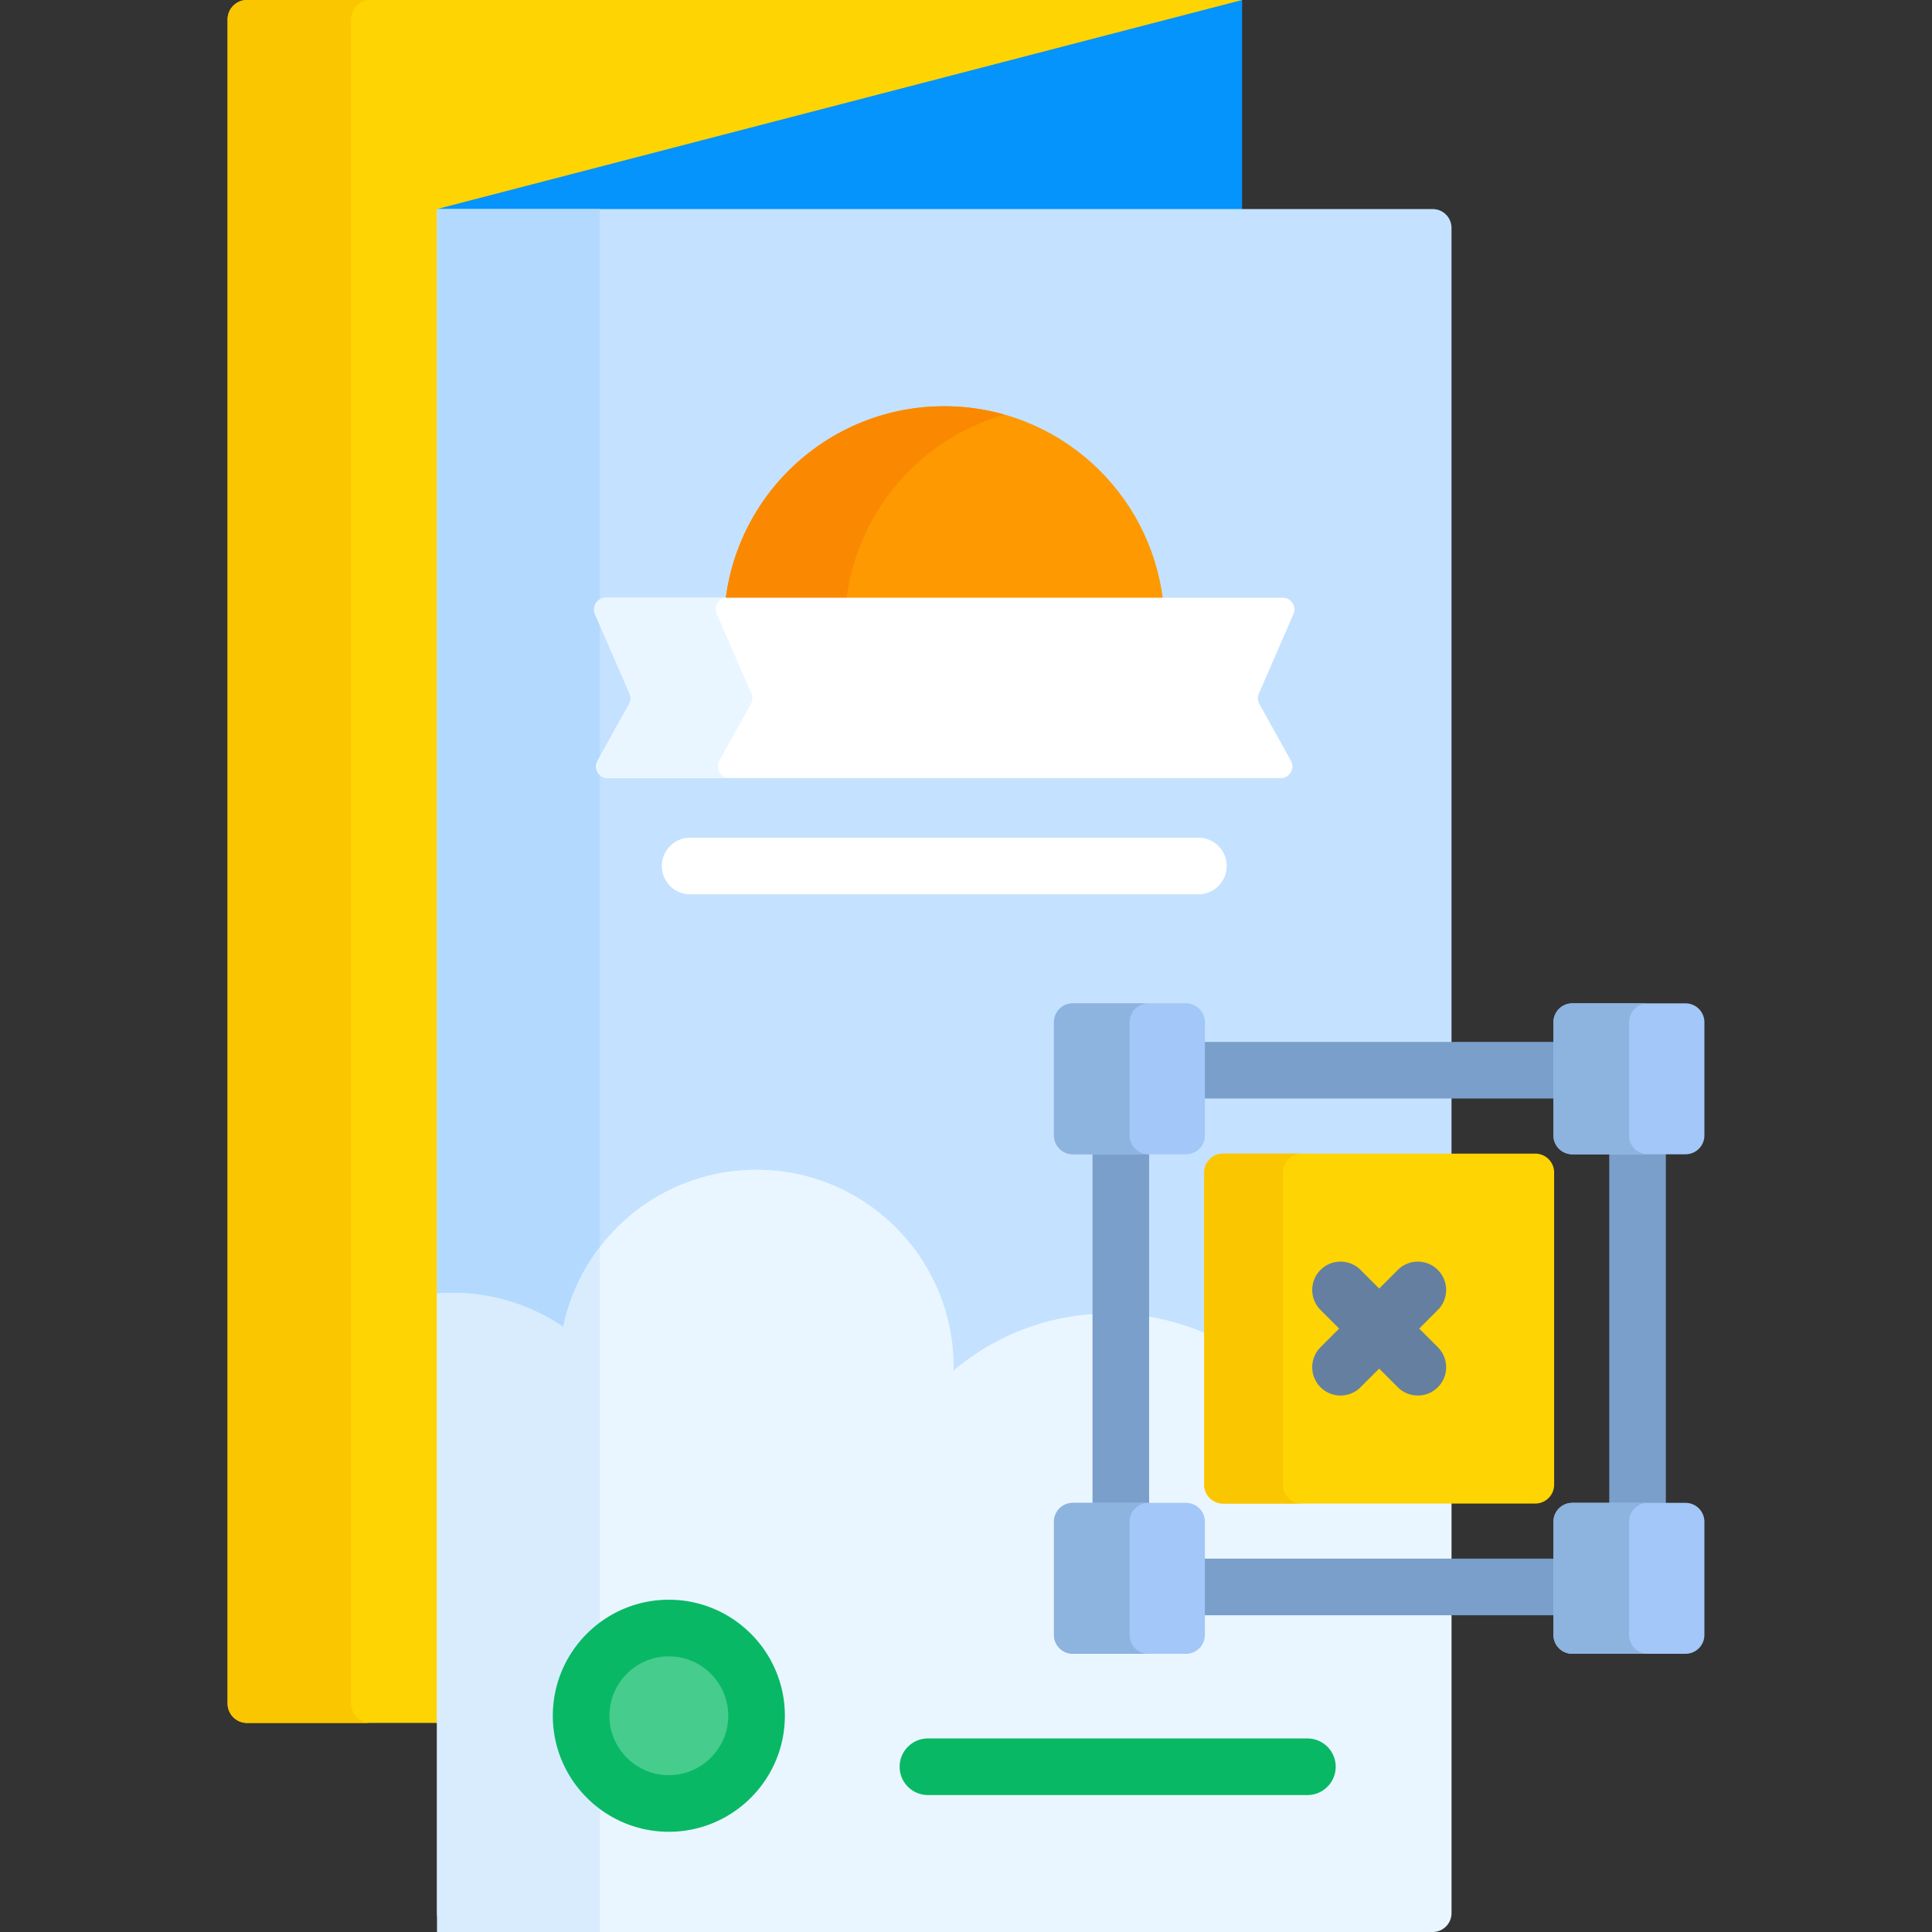 <svg xmlns="http://www.w3.org/2000/svg" version="1.1" xmlns:xlink="http://www.w3.org/1999/xlink" width="512" height="512" x="0" y="0" viewBox="0 0 512 512" style="enable-background:new 0 0 512 512" xml:space="preserve" class=""><rect x="0" y="0" width="512" height="512" fill="#333333" stroke="none"/><g><path fill="#FED402" d="M65.467 0a5.15 5.15 0 0 0-5.151 5.151v446.295a5.15 5.15 0 0 0 5.151 5.151h50.342l1-2.141V56.176L328.174 1.293l1-1.293z" opacity="1" data-original="#fed402" class=""></path><path fill="#FAC600" d="M93.031 451.446V5.151A5.15 5.15 0 0 1 98.181 0H65.467a5.15 5.15 0 0 0-5.151 5.151v446.295a5.15 5.15 0 0 0 5.151 5.151h32.714a5.15 5.15 0 0 1-5.15-5.151z" opacity="1" data-original="#fac600"></path><path fill="#0593FC" d="M329.173 56.403V0L115.809 55.403l1.191 1z" opacity="1" data-original="#0593fc"></path><path fill="#C4E2FF" d="M320.131 310.72c0-2.206 1.794-4 4-4h60.536V60.403a5 5 0 0 0-5-5H115.809v287.428l1 1.204v-.274c1.14-.075 2.144-.11 3.105-.11 10.333 0 20.293 3.064 28.807 8.861l1.241.845.302-1.47c4.862-23.694 25.975-40.891 50.201-40.891 28.258 0 51.249 22.99 51.249 51.249 0 .183-.006.364-.013.545l-.012.416-.04 2.204 1.685-1.421a63.26 63.26 0 0 1 40.743-14.895 62.991 62.991 0 0 1 26.055 5.609V310.72z" opacity="1" data-original="#c4e2ff" class=""></path><path fill="#B3DAFE" d="M149.284 351.687a52.008 52.008 0 0 1 9.698-21.193V55.403h-43.173v287.429a52.577 52.577 0 0 1 4.105-.179 51.99 51.99 0 0 1 29.37 9.034z" opacity="1" data-original="#b3dafe"></path><path fill="#EAF6FF" d="M324.131 397.454c-2.206 0-4-1.794-4-4v-39.827a63.898 63.898 0 0 0-26.055-5.532c-15.773 0-30.209 5.696-41.388 15.13.006-.327.025-.651.025-.98 0-28.856-23.392-52.249-52.248-52.249-25.239 0-46.297 17.896-51.18 41.69a51.997 51.997 0 0 0-29.369-9.035c-1.384 0-2.749.073-4.105.179V507a5 5 0 0 0 5 5h258.857a5 5 0 0 0 5-5V397.454z" opacity="1" data-original="#eaf6ff" class=""></path><path fill="#FED402" d="M406.864 398.454H324.13a5 5 0 0 1-5-5V310.72a5 5 0 0 1 5-5h82.733a5 5 0 0 1 5 5v82.733a5 5 0 0 1-4.999 5.001z" opacity="1" data-original="#fed402" class=""></path><path fill="#FAC600" d="M339.975 393.454V310.72a5 5 0 0 1 5-5H324.13a5 5 0 0 0-5 5v82.733a5 5 0 0 0 5 5h20.845a4.999 4.999 0 0 1-5-4.999z" opacity="1" data-original="#fac600"></path><path fill="#D8ECFE" d="M149.284 351.687a51.997 51.997 0 0 0-29.369-9.035c-1.384 0-2.749.073-4.105.179V512h43.173V330.493a52 52 0 0 0-9.699 21.194z" opacity="1" data-original="#d8ecfe"></path><path fill="#FE9901" d="M308.242 159.406c-3.298-29.12-28.002-51.752-58.004-51.752s-54.707 22.631-58.004 51.752z" opacity="1" data-original="#fe9901"></path><path fill="#FB8801" d="M224.248 159.406c2.688-23.728 19.594-43.136 41.998-49.512a58.398 58.398 0 0 0-16.008-2.24c-30.002 0-54.707 22.631-58.004 51.752z" opacity="1" data-original="#fb8801"></path><path fill="#FFFFFF" d="M339.406 206.199H161.07c-2.356 0-3.846-2.532-2.702-4.591l8.365-15.057a3.092 3.092 0 0 0 .133-2.733l-9.169-21.088c-.887-2.041.609-4.323 2.834-4.323h179.413c2.226 0 3.722 2.282 2.834 4.323l-9.169 21.088a3.086 3.086 0 0 0 .133 2.733l8.365 15.057c1.145 2.059-.345 4.591-2.701 4.591z" opacity="1" data-original="#ffffff"></path><path fill="#EAF6FF" d="m190.631 201.607 8.365-15.057a3.092 3.092 0 0 0 .133-2.733l-9.169-21.089c-.887-2.041.609-4.323 2.834-4.323h-32.262c-2.226 0-3.722 2.282-2.834 4.323l9.169 21.089a3.092 3.092 0 0 1-.133 2.733l-8.365 15.057c-1.144 2.06.345 4.591 2.702 4.591h32.262c-2.357.001-3.847-2.531-2.702-4.591z" opacity="1" data-original="#eaf6ff" class=""></path><path fill="#FFFFFF" d="M317.583 237h-134.69a7.5 7.5 0 0 1 0-15h134.689c4.143 0 7.5 3.358 7.5 7.5s-3.357 7.5-7.499 7.5z" opacity="1" data-original="#ffffff"></path><circle cx="177.249" cy="454.691" r="23.248" fill="#46CC8D" opacity="1" data-original="#46cc8d"></circle><path fill="#08B865" d="M177.25 485.439c-16.955 0-30.748-13.794-30.748-30.749s13.793-30.748 30.748-30.748 30.748 13.793 30.748 30.748-13.794 30.749-30.748 30.749zm0-46.497c-8.684 0-15.748 7.064-15.748 15.748s7.064 15.749 15.748 15.749 15.748-7.065 15.748-15.749-7.065-15.748-15.748-15.748zM346.474 475.707H245.913a7.5 7.5 0 0 1 0-15h100.562a7.5 7.5 0 1 1-.001 15z" opacity="1" data-original="#08b865"></path><g fill="#799FCA"><path d="M289.528 304.9h15v94.373h-15zM318.311 276.118h94.373v15h-94.373zM426.466 304.9h15v94.374h-15zM318.311 413.056h94.373v15h-94.373z" fill="#799FCA" opacity="1" data-original="#799fca"></path></g><path fill="#A2C7F8" d="M314.31 305.9h-30a5 5 0 0 1-5-5v-30a5 5 0 0 1 5-5h30a5 5 0 0 1 5 5v30a5 5 0 0 1-5 5zM446.684 438.273h-30a5 5 0 0 1-5-5v-30a5 5 0 0 1 5-5h30a5 5 0 0 1 5 5v30a5 5 0 0 1-5 5zM314.31 438.274h-30a5 5 0 0 1-5-5v-30a5 5 0 0 1 5-5h30a5 5 0 0 1 5 5v30a5 5 0 0 1-5 5z" opacity="1" data-original="#a2c7f8"></path><path fill="#8DB3DF" d="M299.335 300.9v-30a5 5 0 0 1 5-5H284.31a5 5 0 0 0-5 5v30a5 5 0 0 0 5 5h20.025a5 5 0 0 1-5-5zM299.335 433.273v-30a5 5 0 0 1 5-5H284.31a5 5 0 0 0-5 5v30a5 5 0 0 0 5 5h20.025a5 5 0 0 1-5-5z" opacity="1" data-original="#8db3df"></path><path fill="#A2C7F8" d="M446.684 305.9h-30a5 5 0 0 1-5-5v-30a5 5 0 0 1 5-5h30a5 5 0 0 1 5 5v30a5 5 0 0 1-5 5z" opacity="1" data-original="#a2c7f8"></path><path fill="#8DB3DF" d="M431.709 300.9v-30a5 5 0 0 1 5-5h-20.025a5 5 0 0 0-5 5v30a5 5 0 0 0 5 5h20.025a5 5 0 0 1-5-5z" opacity="1" data-original="#8db3df"></path><path fill="#647FA0" d="m376.103 352.087 4.937-4.937c2.93-2.929 2.93-7.677.001-10.606s-7.678-2.93-10.606 0l-4.938 4.937-4.938-4.937c-2.928-2.93-7.677-2.929-10.606 0s-2.929 7.678.001 10.606l4.937 4.937-4.937 4.937a7.498 7.498 0 0 0-.001 10.606 7.476 7.476 0 0 0 5.304 2.197 7.474 7.474 0 0 0 5.303-2.197l4.938-4.937 4.938 4.937c1.464 1.465 3.384 2.197 5.303 2.197s3.839-.732 5.304-2.197a7.498 7.498 0 0 0-.001-10.606z" opacity="1" data-original="#647fa0"></path><path fill="#8DB3DF" d="M431.709 433.273v-30a5 5 0 0 1 5-5h-20.025a5 5 0 0 0-5 5v30a5 5 0 0 0 5 5h20.025a5 5 0 0 1-5-5z" opacity="1" data-original="#8db3df"></path></g></svg>